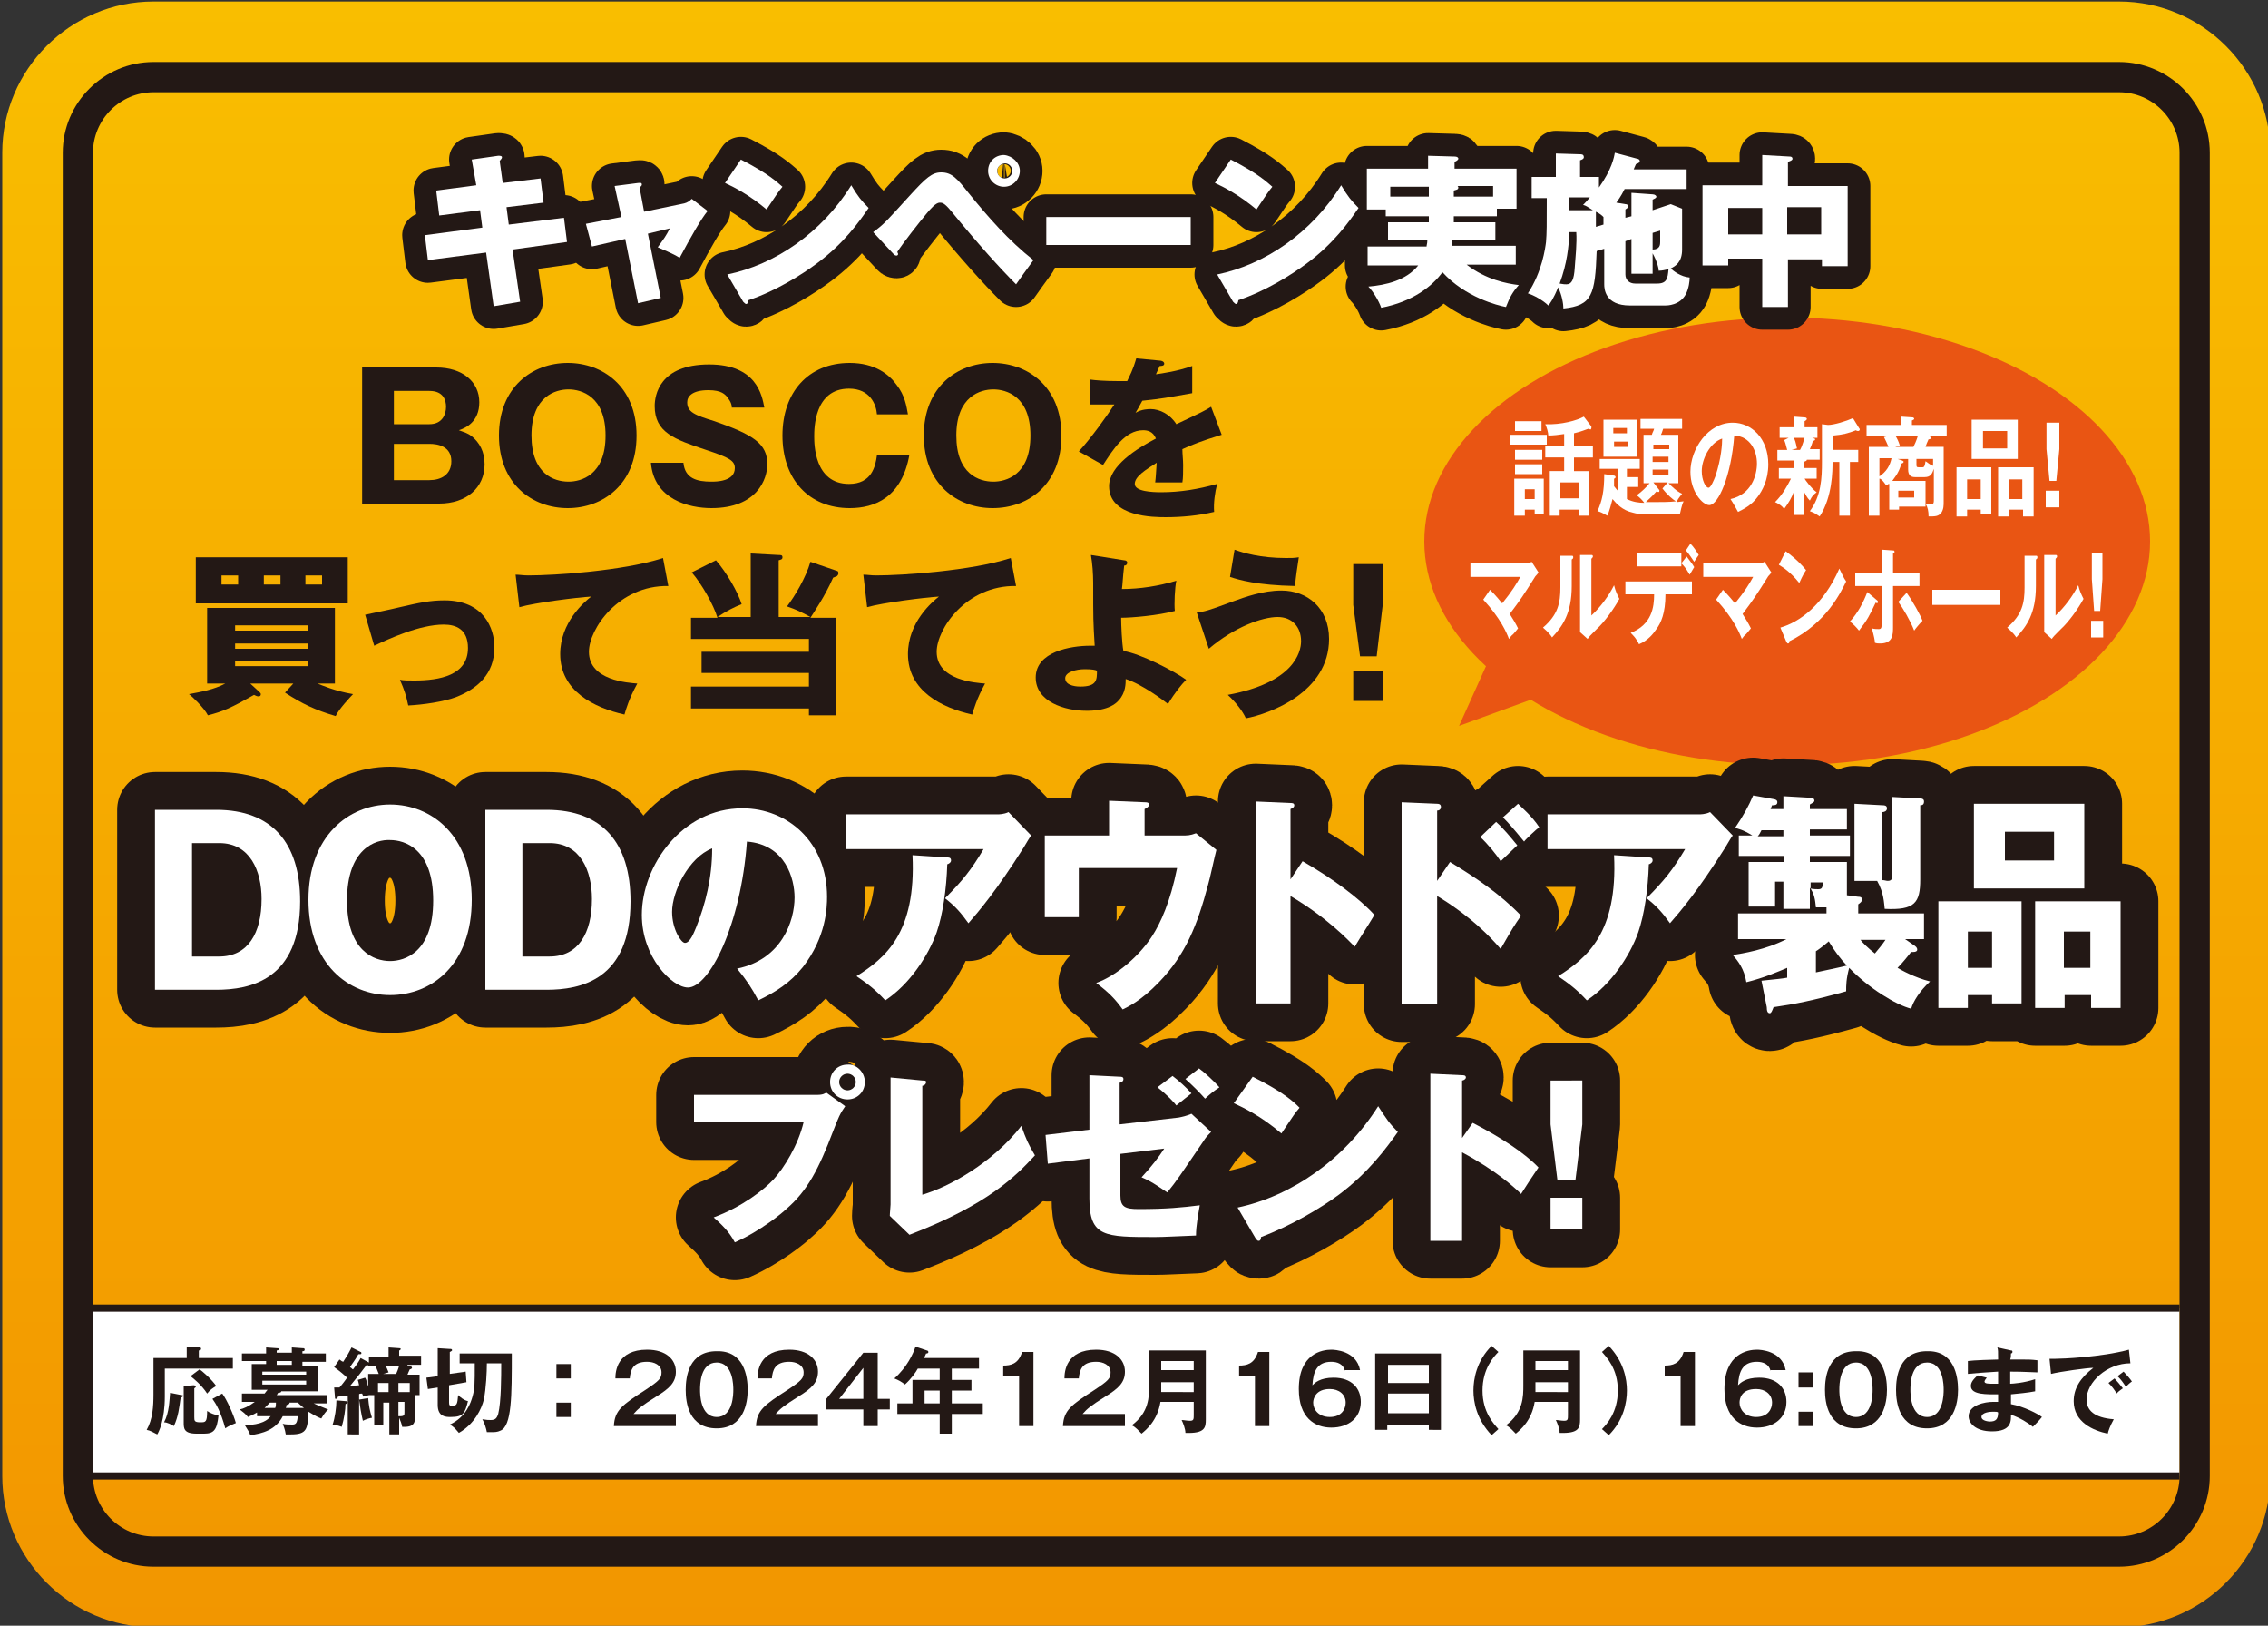 <?xml version="1.0" encoding="utf-8"?>
<!-- Generator: Adobe Illustrator 24.2.1, SVG Export Plug-In . SVG Version: 6.00 Build 0)  -->
<svg version="1.1" id="レイヤー_1" xmlns="http://www.w3.org/2000/svg" xmlns:xlink="http://www.w3.org/1999/xlink" x="0px"
	 y="0px" viewBox="0 0 300 215" style="enable-background:new 0 0 300 215;" xml:space="preserve">
<rect x="0" y="0" width="300" height="215" fill="#333333" stroke="none"/>
<style type="text/css">
	.st0{fill:url(#SVGID_1_);}
	.st1{fill:#FFFFFF;}
	.st2{fill:#231815;}
	.st3{fill:none;stroke:#231815;stroke-width:0.95;stroke-miterlimit:10;}
	.st4{fill:#231815;stroke:#231815;stroke-width:10;stroke-linecap:round;stroke-linejoin:round;stroke-miterlimit:10;}
	.st5{fill:#E95513;}
	.st6{fill:#231815;stroke:#231815;stroke-width:6;stroke-linecap:round;stroke-linejoin:round;stroke-miterlimit:10;}
</style>
<g>
	<linearGradient id="SVGID_1_" gradientUnits="userSpaceOnUse" x1="150.315" y1="215.176" x2="150.315" y2="0.176">
		<stop  offset="0" style="stop-color:#F29600"/>
		<stop  offset="1" style="stop-color:#F9BE00"/>
	</linearGradient>
	<path class="st0" d="M300.3,195.2c0,11-9,20-20,20h-260c-11,0-20-9-20-20v-175c0-11,9-20,20-20h260c11,0,20,9,20,20V195.2z"/>
	<rect x="12.3" y="173" class="st1" width="276" height="22.2"/>
	<g>
		<path class="st2" d="M280.3,207.2h-260c-6.6,0-12-5.4-12-12v-175c0-6.6,5.4-12,12-12h260c6.6,0,12,5.4,12,12v175
			C292.3,201.8,286.9,207.2,280.3,207.2z M20.3,12.2c-4.4,0-8,3.6-8,8v175c0,4.4,3.6,8,8,8h260c4.4,0,8-3.6,8-8v-175
			c0-4.4-3.6-8-8-8H20.3z"/>
	</g>
	<g>
		<g>
			<path class="st2" d="M47.9,66.7V48.6h9.8c3.5,0,5.7,1.9,5.7,4.6c0,2.6-1.8,3.4-2.7,3.7c0.8,0.3,1.2,0.4,1.7,0.8
				c1,0.8,1.7,2,1.7,3.7c0,3.1-2.4,5.2-6,5.2H47.9z M52.1,56.1h4.7c1.7,0,2.2-1.3,2.2-2.3c0-0.8-0.3-2.1-2.2-2.1h-4.7V56.1z
				 M52.1,63.5h4.7c1.5,0,2.9-0.7,2.9-2.5c0-2-1.8-2.3-2.9-2.3h-4.7V63.5z"/>
			<path class="st2" d="M75.1,67.2c-4.7,0-9.1-3.2-9.1-9.6c0-6.4,4.4-9.6,9.1-9.6c4.6,0,9.1,3.1,9.1,9.6
				C84.2,64.1,79.7,67.2,75.1,67.2z M70.3,57.6c0,5.1,3,6.1,4.9,6.1c1.6,0,4.9-0.8,4.9-6.1c0-5.2-3.2-6.1-4.9-6.1
				C73.5,51.5,70.3,52.4,70.3,57.6z"/>
			<path class="st2" d="M90.4,61.2c0.2,2.1,1.8,2.5,3.7,2.5c0.6,0,3.1,0,3.1-1.8c0-1-0.8-1.4-3.8-2.4c-4.2-1.4-6.8-2.3-6.8-5.8
				c0-1.4,0.6-5.5,7.2-5.5c6.3,0,7,4.1,7.3,5.7h-4.3c0-0.7-0.5-1.2-0.6-1.4c-0.3-0.3-0.7-0.9-2.5-0.9c-2.1,0-2.8,0.8-2.8,1.6
				c0,1.3,1,1.7,3.6,2.5c5.2,1.8,7,3,7,5.7c0,1.9-1.3,5.8-7.4,5.8c-2.9,0-7.6-1.1-8-6H90.4z"/>
			<path class="st2" d="M120.3,60.1c-1,5.7-4.6,7.1-7.9,7.1c-5.4,0-8.9-3.8-8.9-9.6c0-5.7,3.4-9.6,8.9-9.6c3.3,0,5.2,1.5,6.2,2.9
				c1.1,1.4,1.3,2.8,1.5,3.9h-4.1c-0.1-1.3-0.9-3.4-3.7-3.4c-4.6,0-4.6,5.3-4.6,6.3c0,1,0,6.3,4.6,6.3c3,0,3.5-2.3,3.7-3.8H120.3z"
				/>
			<path class="st2" d="M131.3,67.2c-4.7,0-9.1-3.2-9.1-9.6c0-6.4,4.4-9.6,9.1-9.6c4.6,0,9.1,3.1,9.1,9.6
				C140.4,64.1,136,67.2,131.3,67.2z M126.5,57.6c0,5.1,3,6.1,4.9,6.1c1.6,0,4.9-0.8,4.9-6.1c0-5.2-3.2-6.1-4.9-6.1
				C129.7,51.5,126.5,52.4,126.5,57.6z"/>
			<path class="st2" d="M153.5,47.7c0.1,0,0.5,0.1,0.5,0.4c0,0.3-0.4,0.3-0.6,0.3l-0.5,1.1c0.7-0.1,2.9-0.4,4.8-1.1V52
				c-3.4,0.6-3.8,0.7-6.6,1c-0.3,0.5-0.3,0.6-0.9,1.6c0.8-0.5,1.8-0.5,2-0.5c1.2,0,2.6,0.7,3.4,2c3.4-1.6,3.8-1.8,4.6-2.3l1.4,3.7
				c-2.6,0.8-3.9,1.3-5.2,1.9c0,0.7,0.1,1.4,0.1,2.1c0,1,0,1.7-0.1,2.3c-0.7,0-1.6,0-2.3,0c-0.8,0-0.9,0-1.3,0
				c0.1-0.7,0.1-1.2,0.2-2.6c-1.4,0.9-2.9,1.8-2.9,2.8c0,1,2.3,1.1,3.5,1.1c2.5,0,4.9-0.4,7.4-1.1c-0.3,1.1-0.5,2.6-0.4,3.7
				c-2.1,0.5-4.3,0.7-6.4,0.7c-1.5,0-7.5,0-7.5-4.1c0-2.7,3.7-5,6.2-6.3c-0.4-1-1.2-1.1-1.7-1.1c-2.4,0-4,2.6-5.3,4.6l-3.2-1.8
				c1.5-1.6,3.8-4.8,4.7-6.2c-1.2,0-2.3,0-3.2,0l0-3.3c0.7,0.1,2,0.2,3.6,0.2c0.7,0,0.9,0,1.3,0c0.9-1.8,1-2.4,1.2-3L153.5,47.7z"/>
			<path class="st2" d="M38.8,90.4h-5.7l1.2,1.1c0.1,0.1,0.2,0.2,0.2,0.3c0,0.2-0.1,0.3-0.3,0.3c-0.2,0-0.4-0.1-0.6-0.2
				c-3,1.7-4.1,2.2-6.1,2.7C27,93.6,25.3,92,25,91.8c1.6-0.3,3.3-0.6,4.8-1.4h-2.4v-10h16.9v10H42c0.5,0.2,2.3,1,4.7,1.4
				c-0.3,0.3-1.9,2-2.3,2.9c-2.7-0.8-4.4-1.6-6.7-3.1L38.8,90.4z M46,73.7v6.1H25.9v-6.1H46z M31.5,76.1h-2.2v1.2h2.2V76.1z
				 M40.8,83.4v-0.7h-9.7v0.7H40.8z M31.1,85.1v0.7h9.7v-0.7H31.1z M31.1,87.4v0.7h9.7v-0.7H31.1z M34.9,77.3h2.2v-1.2h-2.2V77.3z
				 M40.4,77.3h2.2v-1.2h-2.2V77.3z"/>
			<path class="st2" d="M48.3,81.3c0.9-0.2,3.4-0.7,4.6-1c2.6-0.6,4-0.9,5.9-0.9c5.2,0,6.6,3.7,6.6,6.2c0,3.6-2.3,5.5-5.1,6.6
				c-1.6,0.6-4.3,1-6.3,1.1c-0.3-1.4-0.5-2-1.1-3.4c0.5,0.1,1.1,0.1,1.9,0.1c3.4,0,7.1-0.7,7.1-4.3c0-2.5-1.6-3.1-3.2-3.1
				c-3.2,0-7.3,1.9-9.2,2.8L48.3,81.3z"/>
			<path class="st2" d="M88.4,77.5c-6.6-0.1-10.5,5.7-10.5,8.7c0,3.8,5.2,4.1,6.4,4.2c-1.1,2-1.5,3.4-1.7,4.1c-4-0.9-8.5-3.1-8.5-8
				c0-4.2,3.2-6.9,4.1-7.6c-1.8,0.1-7.4,0.8-9.5,1.4l-0.5-4.3c0.5,0,1,0.1,1.7,0.1c3.4,0,12.6-0.6,17.8-2.3L88.4,77.5z"/>
			<path class="st2" d="M110.7,76.2c-0.2,0.1-0.3,0.1-0.5,0.2c-1.1,2.5-2.5,4.5-3,5.3h3.4v12.9H107v-0.9H91.4v-2.9H107v-1.8H92.8
				v-2.8H107v-1.7H91.4v-2.8h3.5c-0.5-1.7-2.1-4.5-3.4-6l3.2-1.6c1.4,1.6,2.9,4.2,3.4,5.8c-1,0.4-2,0.9-3.2,1.7h4.4v-8.4l3.7,0.2
				c0.3,0,0.5,0,0.5,0.3s-0.2,0.3-0.5,0.4v7.5h4.2c-1.1-0.6-1.9-1-3.1-1.4c1-1.3,2.5-3.8,3.1-5.9l3.5,1.2c0.1,0,0.2,0.1,0.2,0.3
				C110.9,76,110.8,76.1,110.7,76.2z"/>
			<path class="st2" d="M134.4,77.5c-6.6-0.1-10.5,5.7-10.5,8.7c0,3.8,5.2,4.1,6.4,4.2c-1.1,2-1.5,3.4-1.7,4.1c-4-0.9-8.5-3.1-8.5-8
				c0-4.2,3.2-6.9,4.1-7.6c-1.8,0.1-7.4,0.8-9.5,1.4l-0.5-4.3c0.5,0,1,0.1,1.7,0.1c3.4,0,12.6-0.6,17.8-2.3L134.4,77.5z"/>
			<path class="st2" d="M148.7,74.1c0.2,0,0.4,0.1,0.4,0.3c0,0.3-0.2,0.4-0.4,0.4c-0.2,1.7-0.2,2.5-0.3,3.1c2.4,0,4.9-0.4,7.2-1.1
				c-0.2,0.9-0.3,3.1-0.2,4c-2.2,0.6-5.7,0.9-7.1,0.9c0,0.9,0.1,3.4,0.3,4.4c2.2,0.3,6.8,2.7,8.3,3.8c-0.6,0.6-1.5,1.7-2.4,3.2
				c-0.5-0.4-3.4-2.6-5.6-3.3c0,0.6,0,1.8-0.9,2.8c-1.2,1.4-3.6,1.4-4.3,1.4c-2.9,0-6.7-1.2-6.7-4.4c0-3.4,4.6-4.2,7.2-4.2
				c0.3,0,0.4,0,0.6,0c-0.2-3.3-0.2-3.5-0.2-8.3c0-1.2-0.1-2.6-0.3-3.7L148.7,74.1z M143.5,88.5c-1.2,0-2.6,0.4-2.6,1.2
				c0,1.1,1.8,1.1,2,1.1c2.2,0,2.2-0.9,2.2-2.1C144.9,88.6,144.5,88.5,143.5,88.5z"/>
			<path class="st2" d="M158.3,81c1-0.1,1.4-0.2,4.9-1.5c1.4-0.5,3.8-1.4,6.3-1.4c3.4,0,6.3,2.3,6.3,6.4c0,7.1-7.9,9.9-11,10.5
				c-0.4-0.9-1.3-2.1-2.4-3.1c8.7-1.6,9.7-5.6,9.7-7.1c0-1.9-1.2-3.2-3.1-3.2c-2,0-5.7,1.3-9.1,4.2L158.3,81z M163.3,72.7
				c1.1,0.4,3.4,1.1,6.8,1.1c0.8,0,1.1,0,1.7-0.1c-0.2,1.3-0.4,2.6-0.5,3.8c-5-0.1-7.4-0.8-8.6-1.2L163.3,72.7z"/>
			<path class="st2" d="M182.9,74.6v5.4l-0.8,6.8h-2.2l-0.9-6.8v-5.4H182.9z M179,88.8h3.9v3.9H179V88.8z"/>
		</g>
	</g>
	<g>
		<g>
			<path class="st2" d="M30.8,179.6v1.4h-9v3.7c0,3.1-0.8,4.7-1,5c-0.6-0.3-0.9-0.5-1.4-0.6c0.8-1.4,0.9-3.1,0.9-4.7v-4.8h4.4v-1.5
				l1.6,0.1c0.2,0,0.3,0,0.3,0.2c0,0.1-0.1,0.2-0.3,0.2v1H30.8z M24,184.5c0.1,0,0.2,0,0.2,0.1c0,0.1-0.1,0.2-0.3,0.2
				c-0.2,1.4-0.3,2.5-0.9,3.8c-0.3-0.2-0.9-0.5-1.3-0.5c0.7-1.3,0.7-2.9,0.8-3.9L24,184.5z M25.6,183.2c0.2,0,0.3,0.1,0.3,0.2
				c0,0.1-0.1,0.1-0.2,0.2v3.8c0,0.5,0,0.7,0.8,0.7c0.7,0,0.9,0,0.9-1.5c0.4,0.3,1,0.5,1.5,0.6c-0.2,1.9-0.6,2.4-1.9,2.4H26
				c-1.7,0-1.7-0.7-1.7-1.5v-4.8L25.6,183.2z M26.4,181.1c0.2,0.1,1.6,1.3,2.2,2.2c-0.5,0.3-0.8,0.5-1.2,1c-0.7-1.1-1.8-2-2.2-2.3
				L26.4,181.1z M29.4,184.3c0.6,0.8,1.5,2.8,1.8,3.9c-0.5,0.2-1,0.4-1.4,0.7c-0.6-2.2-1.2-3.2-1.7-3.9L29.4,184.3z"/>
			<path class="st2" d="M34,187.2v-0.4c-0.5,0.3-1,0.5-1.2,0.6c-0.3-0.4-0.7-0.7-1.1-1c0.5-0.1,1.2-0.4,2-1H32v-1.1h3
				c0.1-0.1,0.2-0.3,0.4-0.5h-2.1v-3.4h1.9V180H32V179h3.2v-0.8l1.4,0.1c0.1,0,0.3,0,0.3,0.1c0,0.1-0.1,0.2-0.3,0.2v0.3h2v-0.7
				l1.4,0.1c0.2,0,0.3,0,0.3,0.2s-0.2,0.2-0.3,0.2v0.3h3.1v1.1h-3.1v0.5H42v3.4h-4.8c0,0.2-0.3,0.2-0.4,0.2
				c-0.1,0.1-0.1,0.2-0.2,0.3h6.6v1.1h-1.7c0.6,0.3,1.2,0.5,1.9,0.8c-0.4,0.4-0.6,0.7-0.9,1.2c-0.8-0.3-1.5-0.8-1.7-0.9
				c-0.1,2.3-0.2,3-2.3,3c-0.3,0-0.5,0-0.7,0c-0.1-0.7-0.3-1.1-0.4-1.4c0.4,0.1,0.8,0.1,1.3,0.1c0.5,0,0.6-0.3,0.7-1.1h-2
				c-0.9,1.8-2.7,2.3-4.3,2.5c-0.1-0.4-0.3-0.6-0.7-1.3c2.3-0.1,3-0.7,3.4-1.2H34z M40.5,181.8v-0.4h-5.8v0.4H40.5z M34.7,182.6v0.5
				h5.8v-0.5H34.7z M35.7,185.5c-0.3,0.3-0.5,0.5-0.7,0.7h1.4c0.1-0.2,0.1-0.4,0.1-0.7H35.7z M38.6,180h-2v0.5h2V180z M38.3,185.5
				C38.3,185.5,38.4,185.5,38.3,185.5c0,0.2-0.2,0.3-0.4,0.3c0,0.1,0,0.2-0.1,0.4h2.4c-0.4-0.3-0.6-0.5-0.8-0.7H38.3z"/>
			<path class="st2" d="M53.9,180.6l0.4,0.1c0.1,0,0.2,0.1,0.2,0.2c0,0.1-0.2,0.2-0.3,0.2c-0.2,0.4-0.2,0.5-0.3,0.7h1.6v2.7h-0.6
				v2.8c0,0.7,0,1.5-1.7,1.4c-0.1-0.5-0.2-0.7-0.4-1.2v2.2h-1.3v-4.2h-0.8v3h-1.2v-4h-0.6c-0.2,0-0.4,0.1-0.9,0.2
				c0-0.2,0-0.2-0.1-0.4c-0.1,0-0.4,0-0.4,0.1v5.3H46v-4.2c-0.1,0.1-0.1,0.1-0.3,0.2c0,0.7-0.2,2-0.5,3c-0.5-0.2-1.1-0.3-1.2-0.3
				c0.3-0.9,0.5-2.2,0.5-3.2l1.2,0.1c0.1,0,0.2,0,0.3,0.2v-0.9c-0.2,0-1.1,0.1-1.3,0.1c0,0.1-0.1,0.3-0.3,0.3
				c-0.1,0-0.1-0.1-0.1-0.3l-0.1-1.2c0.3,0,0.5,0,0.7,0c0.2-0.2,0.9-1.1,1-1.3c-0.4-0.4-1-0.9-1.7-1.4l0.7-1
				c0.2,0.1,0.2,0.2,0.5,0.3c0.4-0.6,0.7-1.1,1.1-1.9l1.2,0.6c0.1,0,0.1,0.1,0.1,0.2c0,0.1-0.1,0.1-0.4,0.1
				c-0.5,0.9-0.8,1.2-1.1,1.7c0.3,0.2,0.3,0.3,0.4,0.3c0.7-0.9,0.9-1.3,1-1.5l1.1,0.6v-0.8h2.6v-1.2l1.4,0.1c0.1,0,0.2,0,0.2,0.1
				c0,0.1-0.1,0.2-0.2,0.2v0.7h2.9v1.2H53.9z M48.7,180.6L48.7,180.6c-0.1-0.1-0.1-0.1-0.2-0.1c-0.9,1.2-0.9,1.2-2.2,2.8
				c0.3,0,1-0.1,1.2-0.1c-0.1-0.4-0.1-0.6-0.2-0.7l1-0.3c0.2,0.3,0.2,0.6,0.4,1.2v-1.7h1.4c-0.2-0.5-0.2-0.5-0.4-1l0.6-0.1H48.7z
				 M48,187.9c-0.2-0.8-0.4-2-0.5-2.8l1.2-0.2c0.1,1.1,0.2,1.6,0.5,2.6C48.7,187.6,48.4,187.7,48,187.9z M51.4,182.9H50v1.2h1.4
				V182.9z M51,180.6c0.1,0.2,0.3,0.6,0.4,0.9l-0.7,0.2h1.7c0.1-0.2,0.3-0.7,0.4-1.1H51z M54.2,182.9h-1.5v1.2h1.5V182.9z
				 M53.6,185.4h-0.9v1.9c0.1,0,0.1,0,0.2,0c0.6,0,0.6-0.2,0.6-0.5V185.4z"/>
			<path class="st2" d="M61.6,181.4l0.1,1.4l-2.3,0.4v2.3c0,0.4,0.1,0.4,0.4,0.4c0.6,0,0.7-0.1,0.8-1.4c0.3,0.3,0.8,0.7,1.3,0.8
				c-0.4,1.6-0.6,2.1-2.3,2.1c-0.6,0-1.7,0-1.7-1.6v-2.3l-1.3,0.2l-0.2-1.5l1.5-0.2v-3.7l1.6,0.1c0.2,0,0.3,0,0.3,0.2
				c0,0-0.1,0.1-0.1,0.1c-0.1,0-0.1,0.1-0.2,0.1v2.9L61.6,181.4z M60.8,180.5V179h6.9c0,5.6,0,9.6-1.5,10.2
				c-0.4,0.2-0.8,0.2-1.1,0.2c-0.5,0-0.6,0-0.7,0c-0.1-0.5-0.3-1.2-0.6-1.7c0.6,0.1,0.8,0.1,1.1,0.1c0.6,0,0.8-0.2,1-0.8
				c0.4-1.6,0.4-5,0.4-6.7h-1.9c0,1.1-0.1,3.3-0.4,4.8c-0.3,1.2-1.2,3.2-3.3,4.4c-0.6-0.7-0.7-0.8-1.2-1.1c2.2-1,2.8-3,3-3.7
				c0.3-1.1,0.3-1.6,0.3-4.4H60.8z"/>
			<path class="st2" d="M75.5,180.4v1.9h-1.9v-1.9H75.5z M75.5,185.5v1.9h-1.9v-1.9H75.5z"/>
			<path class="st2" d="M89.4,187.2v1.4h-8.2c0.1-2.1,1.1-2.8,4.2-4.8c1.8-1.2,2.1-1.5,2.1-2.3c0-1-1-1.4-1.9-1.4
				c-1.9,0-2.2,1.1-2.3,2.2h-1.9c0-0.9,0.2-3.8,4.2-3.8c2.5,0,3.8,1.3,3.8,2.9c0,1.4-0.8,2.2-2.6,3.3c-1.9,1.2-2.4,1.6-3,2.3H89.4z"
				/>
			<path class="st2" d="M98.9,183.8c0,1.7-0.5,5.1-4.1,5.1c-3.7,0-4.1-3.4-4.1-5.1c0-1.7,0.4-5.1,4.1-5.1
				C98.4,178.6,98.9,182,98.9,183.8z M92.6,183.8c0,0.5,0,3.6,2.2,3.6c2.2,0,2.2-3.1,2.2-3.6s0-3.6-2.2-3.6S92.6,183.2,92.6,183.8z"
				/>
			<path class="st2" d="M108.2,187.2v1.4H100c0.1-2.1,1.1-2.8,4.2-4.8c1.8-1.2,2.1-1.5,2.1-2.3c0-1-1-1.4-1.9-1.4
				c-1.9,0-2.2,1.1-2.3,2.2h-1.9c0-0.9,0.2-3.8,4.2-3.8c2.5,0,3.8,1.3,3.8,2.9c0,1.4-0.8,2.2-2.6,3.3c-1.9,1.2-2.4,1.6-3,2.3H108.2z
				"/>
			<path class="st2" d="M116.1,185h1.6v1.4h-1.6v2.2h-1.9v-2.2h-4.9V185l4.9-6.1h1.9V185z M114.2,185v-4.1L111,185H114.2z"/>
			<path class="st2" d="M125.9,182.5h2.6v1.4h-2.6v1.7h4.1v1.4h-4.1v2.6h-1.6V187h-5.6v-1.4h2v-3.1h3.6V181h-2.9
				c-0.2,0.4-0.9,1.4-1.7,2.1c-0.5-0.4-0.9-0.6-1.4-0.8c1.7-1.5,2.5-3.3,2.8-4.2l1.5,0.5c0.1,0,0.2,0.1,0.2,0.2
				c0,0.2-0.2,0.2-0.3,0.2c-0.1,0.2-0.1,0.3-0.3,0.6h7.3v1.4h-3.6V182.5z M124.3,183.9h-2v1.7h2V183.9z"/>
			<path class="st2" d="M136.7,188.6h-1.9V182h-2.1v-1.4c1,0,2-0.2,2.5-1.8h1.5V188.6z"/>
			<path class="st2" d="M148.8,187.2v1.4h-8.2c0.1-2.1,1.1-2.8,4.2-4.8c1.8-1.2,2.1-1.5,2.1-2.3c0-1-1-1.4-1.9-1.4
				c-1.9,0-2.2,1.1-2.3,2.2h-1.9c0-0.9,0.2-3.8,4.2-3.8c2.5,0,3.8,1.3,3.8,2.9c0,1.4-0.8,2.2-2.6,3.3c-1.9,1.2-2.4,1.6-3,2.3H148.8z
				"/>
			<path class="st2" d="M153.5,185.4c-0.4,2.5-1.9,3.7-2.5,4.2c-0.3-0.3-0.8-0.9-1.3-1.1c2.3-1.7,2.3-3.8,2.3-5.3v-4.6h7.5v9.1
				c0,1.1-0.1,1.9-2.7,1.8c0-0.5-0.3-1.3-0.5-1.7c0.3,0,0.7,0.1,1.1,0.1c0.5,0,0.5-0.2,0.5-0.8v-1.7H153.5z M157.9,184v-1.2h-4.3
				v0.6c0,0.1,0,0.2,0,0.7H157.9z M157.9,181.3V180h-4.3v1.2H157.9z"/>
			<path class="st2" d="M167.8,188.6H166V182h-2.1v-1.4c1,0,2-0.2,2.5-1.8h1.5V188.6z"/>
			<path class="st2" d="M177.9,181.3c-0.2-0.9-1-1.2-1.8-1.2c-1.9,0-2.4,1.3-2.5,3.1c0.3-0.3,1-1,2.8-1c2.4,0,3.6,1.4,3.6,3.2
				c0,2.1-1.6,3.4-3.9,3.4c-2.2,0-4.3-1.3-4.3-5.1c0-4.7,3.1-5.2,4.3-5.2c0.4,0,3.3,0.1,3.8,2.7H177.9z M173.7,185.5
				c0,0.9,0.7,1.9,2.2,1.9c1.6,0,2.1-1.1,2.1-1.9c0-1.1-0.9-1.8-2.1-1.8C174,183.7,173.7,185,173.7,185.5z"/>
			<path class="st2" d="M183.5,188.4v0.7h-1.6V179h8.7v10.1H189v-0.7H183.5z M189,182.9v-2.4h-5.4v2.4H189z M189,186.9v-2.6h-5.4
				v2.6H189z"/>
			<path class="st2" d="M198.2,178.8c-0.6,0.6-2.1,2.2-2.1,5.1s1.5,4.4,2.1,5.1l-0.9,0.8c-2-2.1-2.4-4.4-2.4-5.9s0.4-3.9,2.4-5.9
				L198.2,178.8z"/>
			<path class="st2" d="M203,185.4c-0.4,2.5-1.9,3.7-2.5,4.2c-0.3-0.3-0.8-0.9-1.3-1.1c2.3-1.7,2.3-3.8,2.3-5.3v-4.6h7.5v9.1
				c0,1.1-0.1,1.9-2.7,1.8c0-0.5-0.3-1.3-0.5-1.7c0.3,0,0.7,0.1,1.1,0.1c0.5,0,0.5-0.2,0.5-0.8v-1.7H203z M207.4,184v-1.2h-4.3v0.6
				c0,0.1,0,0.2,0,0.7H207.4z M207.4,181.3V180h-4.3v1.2H207.4z"/>
			<path class="st2" d="M211.9,189c0.6-0.6,2.1-2.2,2.1-5.1s-1.5-4.4-2.1-5.1l0.9-0.8c2,2.1,2.4,4.4,2.4,5.9s-0.4,3.9-2.4,5.9
				L211.9,189z"/>
			<path class="st2" d="M224.2,188.6h-1.9V182h-2.1v-1.4c1,0,2-0.2,2.5-1.8h1.5V188.6z"/>
			<path class="st2" d="M234.2,181.3c-0.2-0.9-1-1.2-1.8-1.2c-1.9,0-2.4,1.3-2.5,3.1c0.3-0.3,1-1,2.8-1c2.4,0,3.6,1.4,3.6,3.2
				c0,2.1-1.6,3.4-3.9,3.4c-2.2,0-4.3-1.3-4.3-5.1c0-4.7,3.1-5.2,4.3-5.2c0.4,0,3.3,0.1,3.8,2.7H234.2z M230.1,185.5
				c0,0.9,0.7,1.9,2.2,1.9c1.6,0,2.1-1.1,2.1-1.9c0-1.1-0.9-1.8-2.1-1.8C230.3,183.7,230.1,185,230.1,185.5z"/>
			<path class="st2" d="M239.8,181.5v2h-1.9v-2H239.8z M239.8,186.7v1.9h-1.9v-1.9H239.8z"/>
			<path class="st2" d="M249.6,183.8c0,1.7-0.5,5.1-4.1,5.1c-3.7,0-4.1-3.4-4.1-5.1c0-1.7,0.4-5.1,4.1-5.1
				C249.1,178.6,249.6,182,249.6,183.8z M243.3,183.8c0,0.5,0,3.6,2.2,3.6c2.2,0,2.2-3.1,2.2-3.6s0-3.6-2.2-3.6
				S243.3,183.2,243.3,183.8z"/>
			<path class="st2" d="M259,183.8c0,1.7-0.5,5.1-4.1,5.1c-3.7,0-4.1-3.4-4.1-5.1c0-1.7,0.4-5.1,4.1-5.1
				C258.5,178.6,259,182,259,183.8z M252.7,183.8c0,0.5,0,3.6,2.2,3.6c2.2,0,2.2-3.1,2.2-3.6s0-3.6-2.2-3.6S252.7,183.2,252.7,183.8
				z"/>
			<path class="st2" d="M266,178.6c0.1,0,0.2,0,0.2,0.2c0,0.1-0.1,0.2-0.2,0.2c0,0.3,0,0.5-0.1,0.8c0.3,0,0.9,0,1.7,0
				c0.7,0,1.1,0,1.9,0.1v1.6c-0.6,0-1.6-0.1-3.6-0.1v1.6c0.3,0,1.8-0.1,3.3-0.6v1.6c-1,0.2-2.2,0.3-3.2,0.4c0,0.2,0,1.1,0,1.3
				c1.7,0.3,3.6,1.3,4.1,1.7c-0.4,0.5-0.7,0.8-1.2,1.3c-0.6-0.5-1.7-1.2-2.9-1.6c0,0.8,0.1,2.2-2.5,2.2c-2.2,0-3.1-1.1-3.1-2
				c0-1.5,2.2-1.9,3.2-1.9c0.1,0,0.5,0,0.7,0c0-0.1,0-0.9,0-1c-1.4,0-3.6,0.1-3.6-1.1c0-0.4,0.2-0.8,0.9-1.4l1.2,0.3
				c-0.1,0.1-0.3,0.4-0.3,0.5c0,0.3,0.5,0.3,1.1,0.3c0.3,0,0.5,0,0.7,0c0-0.3,0-1.4,0-1.6c-1.7,0.1-3,0.2-4,0.3v-1.7
				c0.6-0.1,3.4-0.2,4-0.2c0-1.1,0-1.3-0.1-1.6L266,178.6z M263.6,186.7c-0.4,0-1.5,0.1-1.5,0.7c0,0.5,0.9,0.6,1.1,0.6
				c0.8,0,1.1-0.3,1.1-1.2C264.2,186.7,264,186.7,263.6,186.7z"/>
			<path class="st2" d="M281.8,180.3c-3.1,0-5.8,2.5-5.8,4.8c0,1.4,1,2.4,3.6,2.6c-0.5,0.9-0.7,1.5-0.8,1.9
				c-1.9-0.4-4.5-1.5-4.5-4.3c0-1.7,0.9-3.1,2.6-4.4c-0.8,0-4.4,0.5-5.6,0.8l-0.2-2c0.2,0,0.5,0,0.8,0c0.8,0,6-0.2,9.7-1.2
				L281.8,180.3z M279.7,182.3c0.2,0.2,0.8,0.9,1.1,1.3c-0.3,0.2-0.8,0.6-0.8,0.7c-0.4-0.6-0.6-0.9-1.1-1.4L279.7,182.3z
				 M280.9,181.4c0.3,0.3,0.9,1,1.1,1.3c-0.3,0.2-0.6,0.5-0.8,0.7c-0.4-0.6-0.6-0.9-1.1-1.4L280.9,181.4z"/>
		</g>
	</g>
	<line class="st3" x1="288.3" y1="173" x2="12.3" y2="173"/>
	<line class="st3" x1="12.3" y1="195.2" x2="288.3" y2="195.2"/>
	<g>
		<path class="st4" d="M108.1,144.8c0.8,0,1-0.2,1.2-0.3l2.5,1.8c-0.7,1-0.9,1.5-1.6,3.3c-1.9,5-3.4,7.9-6.2,10.3
			c-0.5,0.5-3.4,2.9-6.8,4.4c-0.8-1.5-1.8-2.4-2.8-3.3c3.8-1.4,6.7-3.7,7.9-5c1.4-1.5,3.3-4.6,4-7.6H91.8v-3.6H108.1z M114.4,143.1
			c0,1.3-1,2.3-2.3,2.3s-2.3-1-2.3-2.3c0-1.3,1-2.3,2.3-2.3C113.3,140.7,114.4,141.8,114.4,143.1z M111,143.1c0,0.6,0.5,1.1,1.1,1.1
			c0.6,0,1.1-0.5,1.1-1.1c0-0.6-0.5-1.1-1.1-1.1C111.5,142,111,142.5,111,143.1z"/>
		<path class="st4" d="M122,142.9c0.3,0,0.5,0,0.5,0.2c0,0.3-0.3,0.5-0.5,0.5v14.4c3.5-1,9.3-4.2,13.1-9.1c0.6,1.7,0.9,2.4,1.8,3.9
			c-2.6,2.8-6.2,6.5-16.6,10.5l-2.6-2.5c0-0.4,0.1-1.2,0.1-1.5v-16.8L122,142.9z"/>
		<path class="st4" d="M144.1,142.2l4,0.2c0.2,0,0.5,0,0.5,0.3c0,0.3-0.2,0.4-0.5,0.5v5.5l7.8-0.9c0.5-0.1,1-0.2,1.7-0.5l2.6,2.4
			c-0.7,0.7-0.8,0.9-1,1.2c-3.2,4.7-3.5,5.2-4.8,6.8c-0.5-0.3-1.9-1.4-3.4-2c1.3-1.4,2.3-2.7,3-3.8l-5.8,0.7v5.5
			c0,1.5,0.6,1.8,2.4,1.8c3.7,0,5.7-0.2,8.1-0.5c-0.2,1.2-0.5,2.7-0.5,4c-2.8,0.1-4.2,0.2-5.4,0.2c-6.7,0-8.7,0-8.7-5.1v-5.3
			l-5.5,0.7l-0.3-3.8l5.8-0.7V142.2z M155.1,142.3c0.8,0.6,1.9,1.6,2.5,2.3c-0.4,0.3-1.5,1.2-2,1.6c-0.2-0.3-1.2-1.4-2.5-2.4
			L155.1,142.3z M158.6,141.3c0.7,0.5,2,1.7,2.7,2.5c-0.9,0.6-1,0.7-1.9,1.5c-0.8-0.9-1.5-1.6-2.6-2.6L158.6,141.3z"/>
		<path class="st4" d="M165.7,142.4c4.2,2.1,5.5,3.4,6.2,4.1c-0.6,0.7-0.8,1-2.4,3.4c-2.7-2.3-5-3.4-6.3-4L165.7,142.4z
			 M163.7,159.7c7.1-1.5,14.1-6.3,18.6-13.4c1.1,1.7,1.5,2.3,2.6,3.4c-1.5,2.1-3.8,5.3-7.8,8.3c-2.3,1.7-6.3,4.1-10.3,5.6
			c0,0.3-0.1,0.5-0.3,0.5c-0.2,0-0.2-0.1-0.4-0.3L163.7,159.7z"/>
		<path class="st4" d="M194.8,148.5c3.7,1.9,6.9,4,8.7,5.9c-1.1,1.6-1.2,1.8-2.3,3.5c-0.8-0.8-3.3-3.1-7.8-5.5v11.7h-4.2V142
			l4.2,0.2c0.2,0,0.5,0,0.5,0.3c0,0.2-0.3,0.4-0.5,0.4v7.6L194.8,148.5z"/>
		<path class="st4" d="M209.3,142.9v5.8l-0.9,7.3H206l-0.9-7.3v-5.8H209.3z M205.1,158.4h4.2v4.2h-4.2V158.4z"/>
	</g>
	<g>
		<g>
			<path class="st1" d="M108.1,144.8c0.8,0,1-0.2,1.2-0.3l2.5,1.8c-0.7,1-0.9,1.5-1.6,3.3c-1.9,5-3.4,7.9-6.2,10.3
				c-0.5,0.5-3.4,2.9-6.8,4.4c-0.8-1.5-1.8-2.4-2.8-3.3c3.8-1.4,6.7-3.7,7.9-5c1.4-1.5,3.3-4.6,4-7.6H91.8v-3.6H108.1z M114.4,143.1
				c0,1.3-1,2.3-2.3,2.3s-2.3-1-2.3-2.3c0-1.3,1-2.3,2.3-2.3C113.3,140.7,114.4,141.8,114.4,143.1z M111,143.1
				c0,0.6,0.5,1.1,1.1,1.1c0.6,0,1.1-0.5,1.1-1.1c0-0.6-0.5-1.1-1.1-1.1C111.5,142,111,142.5,111,143.1z"/>
			<path class="st1" d="M122,142.9c0.3,0,0.5,0,0.5,0.2c0,0.3-0.3,0.5-0.5,0.5v14.4c3.5-1,9.3-4.2,13.1-9.1c0.6,1.7,0.9,2.4,1.8,3.9
				c-2.6,2.8-6.2,6.5-16.6,10.5l-2.6-2.5c0-0.4,0.1-1.2,0.1-1.5v-16.8L122,142.9z"/>
			<path class="st1" d="M144.1,142.2l4,0.2c0.2,0,0.5,0,0.5,0.3c0,0.3-0.2,0.4-0.5,0.5v5.5l7.8-0.9c0.5-0.1,1-0.2,1.7-0.5l2.6,2.4
				c-0.7,0.7-0.8,0.9-1,1.2c-3.2,4.7-3.5,5.2-4.8,6.8c-0.5-0.3-1.9-1.4-3.4-2c1.3-1.4,2.3-2.7,3-3.8l-5.8,0.7v5.5
				c0,1.5,0.6,1.8,2.4,1.8c3.7,0,5.7-0.2,8.1-0.5c-0.2,1.2-0.5,2.7-0.5,4c-2.8,0.1-4.2,0.2-5.4,0.2c-6.7,0-8.7,0-8.7-5.1v-5.3
				l-5.5,0.7l-0.3-3.8l5.8-0.7V142.2z M155.1,142.3c0.8,0.6,1.9,1.6,2.5,2.3c-0.4,0.3-1.5,1.2-2,1.6c-0.2-0.3-1.2-1.4-2.5-2.4
				L155.1,142.3z M158.6,141.3c0.7,0.5,2,1.7,2.7,2.5c-0.9,0.6-1,0.7-1.9,1.5c-0.8-0.9-1.5-1.6-2.6-2.6L158.6,141.3z"/>
			<path class="st1" d="M165.7,142.4c4.2,2.1,5.5,3.4,6.2,4.1c-0.6,0.7-0.8,1-2.4,3.4c-2.7-2.3-5-3.4-6.3-4L165.7,142.4z
				 M163.7,159.7c7.1-1.5,14.1-6.3,18.6-13.4c1.1,1.7,1.5,2.3,2.6,3.4c-1.5,2.1-3.8,5.3-7.8,8.3c-2.3,1.7-6.3,4.1-10.3,5.6
				c0,0.3-0.1,0.5-0.3,0.5c-0.2,0-0.2-0.1-0.4-0.3L163.7,159.7z"/>
			<path class="st1" d="M194.8,148.5c3.7,1.9,6.9,4,8.7,5.9c-1.1,1.6-1.2,1.8-2.3,3.5c-0.8-0.8-3.3-3.1-7.8-5.5v11.7h-4.2V142
				l4.2,0.2c0.2,0,0.5,0,0.5,0.3c0,0.2-0.3,0.4-0.5,0.4v7.6L194.8,148.5z"/>
			<path class="st1" d="M209.3,142.9v5.8l-0.9,7.3H206l-0.9-7.3v-5.8H209.3z M205.1,158.4h4.2v4.2h-4.2V158.4z"/>
		</g>
	</g>
	<ellipse class="st5" cx="236.4" cy="71.6" rx="48" ry="29.6"/>
	<polyline class="st5" points="198,84.9 193,96 205.6,91.4 	"/>
	<g>
		<path class="st1" d="M197.1,78c0.2,0.2,0.8,0.8,1.6,1.8c1.3-1.6,1.9-2.6,2.4-3.5h-6.6v-1.8h7.4c0.1,0,0.4,0,0.7-0.2l0.9,1.4
			c-0.1,0.2-0.3,0.4-0.4,0.5c-1.7,2.7-1.9,3-3.4,5c0.5,0.8,0.7,1.1,1.1,1.9c-0.1,0.1-0.6,0.8-0.8,0.9c-0.2,0.2-0.3,0.4-0.4,0.5
			c-0.3-0.8-1.1-2.7-3.4-5.2L197.1,78z"/>
		<path class="st1" d="M207.9,73.5c0.1,0,0.2,0,0.2,0.2c0,0.2-0.1,0.2-0.2,0.3v3.5c0,3.6-1.2,5.3-2.6,6.8c-0.2-0.3-0.4-0.6-1.2-1.3
			c2-1.7,2.3-3.3,2.3-5.3v-4.2L207.9,73.5z M210.5,73.4c0.1,0,0.2,0,0.2,0.2c0,0.1-0.1,0.2-0.2,0.3v7.5c1.2-1.1,2.3-2.6,3-4
			c0.2,0.8,0.4,1.2,0.7,1.8c-0.7,1.3-2,3.1-3,4c-0.9,0.9-1,1-1.2,1.3l-1-0.9c0-0.4,0-0.7,0-1.1v-9.1L210.5,73.4z"/>
		<path class="st1" d="M215,78.6v-1.7h8.8v1.7h-3.5c0,2.5-0.6,3.8-1.2,4.6c-0.4,0.6-1.1,1.5-2.3,2c-0.3-0.7-0.8-1.2-1.1-1.5
			c2.8-1.1,3.1-3.4,3.1-5.1H215z M222.4,73.1v1.8h-5.9v-1.8H222.4z M223.1,73.6c0.2,0.3,0.8,1,1,1.4c-0.1,0.2-0.2,0.3-0.6,1
			c-0.5-0.9-0.9-1.3-1.1-1.5L223.1,73.6z M223.6,71.9c0.4,0.4,0.8,1,1.1,1.5c-0.2,0.3-0.3,0.4-0.6,0.9c-0.3-0.4-0.7-1.1-1.1-1.5
			L223.6,71.9z"/>
		<path class="st1" d="M227.9,78c0.2,0.2,0.8,0.8,1.6,1.8c1.3-1.6,1.9-2.6,2.4-3.5h-6.6v-1.8h7.4c0.1,0,0.4,0,0.7-0.2l0.9,1.4
			c-0.1,0.2-0.3,0.4-0.4,0.5c-1.7,2.7-1.9,3-3.4,5c0.5,0.8,0.7,1.1,1.1,1.9c-0.1,0.1-0.6,0.8-0.8,0.9c-0.2,0.2-0.3,0.4-0.4,0.5
			c-0.3-0.8-1.1-2.7-3.4-5.2L227.9,78z"/>
		<path class="st1" d="M236.2,72.9c1.5,1.1,2.2,1.9,2.7,2.5c-0.2,0.3-0.4,0.6-0.9,1.7c-1.2-1.5-2.2-2.1-2.7-2.4L236.2,72.9z
			 M235.5,83c2.5-0.7,5.7-3,7.8-7.8c0.4,0.8,0.5,1.1,0.9,1.7c-0.7,1.4-2.6,5.5-7.5,7.9c0,0.1,0,0.3-0.2,0.3c-0.1,0-0.1-0.1-0.2-0.2
			L235.5,83z"/>
		<path class="st1" d="M248.3,79.4c0.1,0.1,0.1,0.1,0.1,0.2c0,0.2-0.1,0.2-0.3,0.1c-0.8,1.7-1.1,2.3-2.2,3.7
			c-0.3-0.4-0.8-0.9-1.2-1.2c1.1-1.2,1.8-2.6,2.3-3.9L248.3,79.4z M249,72.7l1.4,0.1c0.1,0,0.2,0,0.2,0.2c0,0.1-0.1,0.2-0.2,0.2v2.6
			h3.5v1.7h-3.5v5.4c0,1,0,2.2-1.7,2.2c-0.2,0-0.5,0-0.7-0.1c0-0.3-0.1-0.8-0.4-1.9c0.3,0.1,0.7,0.1,0.9,0.1c0.4,0,0.4-0.2,0.4-1.1
			v-4.6h-3.5v-1.7h3.5V72.7z M252.2,78.4c0.8,1.1,1.8,2.9,2.1,3.7c-0.4,0.4-0.9,1-1.1,1.3c-0.5-1.3-1.5-3-2.1-3.8L252.2,78.4z"/>
		<path class="st1" d="M264.6,78v2h-9v-2H264.6z"/>
		<path class="st1" d="M269.3,73.5c0.1,0,0.2,0,0.2,0.2c0,0.2-0.1,0.2-0.2,0.3v3.5c0,3.6-1.2,5.3-2.6,6.8c-0.2-0.3-0.4-0.6-1.2-1.3
			c2-1.7,2.3-3.3,2.3-5.3v-4.2L269.3,73.5z M271.9,73.4c0.1,0,0.2,0,0.2,0.2c0,0.1-0.1,0.2-0.2,0.3v7.5c1.2-1.1,2.3-2.6,3-4
			c0.2,0.8,0.4,1.2,0.7,1.8c-0.7,1.3-2,3.1-3,4c-0.9,0.9-1,1-1.2,1.3l-1-0.9c0-0.4,0-0.7,0-1.1v-9.1L271.9,73.4z"/>
		<path class="st1" d="M278.2,82.1v2.2h-1.6v-2.2H278.2z M278.1,73.1v3.5l-0.3,4.2h-0.8l-0.3-4.2v-3.5H278.1z"/>
	</g>
	<g>
		<g>
			<path class="st1" d="M204.6,57.5v1.3h-4.8v-1.3H204.6z M204.2,63.3V68h-1.2v-0.6h-1.3v0.8h-1.4v-4.9H204.2z M203.9,55.6V57h-3.5
				v-1.3H203.9z M204,59.5v1.3h-3.6v-1.3H204z M204,61.4v1.3h-3.6v-1.3H204z M201.7,64.7V66h1.3v-1.3H201.7z M210.5,56.4
				c0,0.1,0,0.1,0,0.2c0,0.1-0.1,0.2-0.1,0.2c-0.1,0-0.2-0.1-0.3-0.1c-0.3,0.1-1,0.4-1.9,0.6V59h2.5v1.5h-2.5v1.8h2v5.9h-1.4v-0.8
				h-2.5v0.8H205v-5.9h1.9v-1.8h-2.5V59h2.5v-1.6c-0.6,0.1-1.5,0.2-2.1,0.2c0-0.4-0.2-1.1-0.4-1.5c2.1,0.1,4.2-0.5,5.1-1L210.5,56.4
				z M206.4,65.9h2.5v-2.1h-2.5V65.9z"/>
			<path class="st1" d="M217.4,63.9v-6.4h1.1c0.1-0.4,0.2-0.4,0.3-0.8h-1.8v-1.3h5.5v1.3H220c-0.2,0.6-0.2,0.6-0.3,0.8h2.3v6.4h-1.3
				c0.4,0.4,1.1,1.1,1.8,1.4c-0.4,0.5-0.7,0.9-0.7,1.1c0.2,0,0.7-0.1,0.9-0.1c-0.3,0.6-0.4,1.4-0.5,1.7c-4.4,0-5.2,0.1-6.2-0.2
				c-1.4-0.3-2.2-1.2-2.7-1.8c-0.2,0.7-0.4,1.6-0.7,2.2c-0.7-0.4-0.9-0.5-1.3-0.6c0.6-1.3,0.9-2.6,0.9-4.9l1.3,0.2
				c0.1,0,0.2,0.1,0.2,0.2c0,0.1-0.1,0.2-0.2,0.2c0,0.2,0,0.8,0,1c0.3,0.4,0.4,0.5,0.5,0.6v-2.9h-2.4v-1.3h5.3v1.3h-1.7v1.1h1.5v1.3
				h-1.5V66c0.8,0.4,1.6,0.5,2.3,0.5c-0.3-0.4-0.6-0.7-1-1c0.7-0.5,1.3-1.1,1.7-1.6H217.4z M216.5,55.5v4.9h-4.4v-4.9H216.5z
				 M215.2,57.3v-0.7h-1.8v0.7H215.2z M213.5,58.4v0.7h1.8v-0.7H213.5z M219.4,64.7c0.1,0.1,0.1,0.1,0.1,0.2c0,0.2-0.1,0.2-0.4,0.1
				c-0.8,0.9-0.9,0.9-1.4,1.4c0.3,0,0.6,0,1.3,0c0.7,0,1.9,0,2.7-0.1c-0.4-0.2-1.2-0.9-1.8-1.7l0.7-0.8h-1.9L219.4,64.7z
				 M220.8,59.4v-0.6h-2.1v0.6H220.8z M218.6,60.4v0.7h2.1v-0.7H218.6z M218.6,62.1v0.7h2.1v-0.7H218.6z"/>
			<path class="st1" d="M228.9,66c2.8-0.6,3.5-3.2,3.5-4.7c0-1.7-0.9-3.6-3-3.7c-0.4,5.3-2.1,9.2-3.3,9.2c-0.9,0-2.5-1.8-2.5-4.4
				c0-3,2.3-6.5,5.6-6.5c2.5,0,4.7,2.1,4.7,5.5c0,2.1-0.8,3.5-1.4,4.3c-0.8,1.1-1.8,1.6-2.6,2C229.5,67,229.3,66.6,228.9,66z
				 M225.1,62.3c0,1.2,0.5,2.2,0.9,2.2c0.3,0,0.7-1,0.9-1.5c0.8-2.4,0.9-4.3,0.9-5C226.1,58.6,225.1,60.8,225.1,62.3z"/>
			<path class="st1" d="M238.6,61.9h1.7v1.4h-1.6c0.1,0.2,0.9,1.3,1.6,1.8c-0.5,0.4-0.6,0.5-0.9,1.1c-0.4-0.4-0.5-0.7-0.8-1.2v3.1
				h-1.3v-3.1c-0.3,0.8-0.7,1.5-1.3,2.3c-0.3-0.4-0.6-0.6-1.2-0.9c1-1,1.6-2.1,2.1-3.1h-1.6v-1.4h2v-1h-2.2v-1.4h1.3
				c-0.2-0.8-0.3-1.1-0.4-1.3l0.6-0.3h-1.2v-1.4h1.9v-1.4l1.4,0.1c0.2,0,0.3,0.1,0.3,0.2c0,0.1-0.1,0.2-0.3,0.3v0.8h1.7v1.4h-0.7
				c0.3,0.1,0.4,0.1,0.4,0.2c0,0.1-0.1,0.2-0.3,0.2c-0.1,0.4-0.3,0.9-0.4,1.1h1.3v1.4H239c0,0.2-0.3,0.2-0.4,0.3V61.9z M237.3,57.9
				c0.3,0.7,0.3,1.1,0.4,1.4l-0.7,0.2h1.1c0.4-0.7,0.5-1.4,0.6-1.6H237.3z M241,56.1l0.8,0.1c0.8,0,2.4-0.5,3.3-0.9l0.8,1.3
				c0,0,0.1,0.1,0.1,0.2c0,0.1-0.1,0.2-0.2,0.2c-0.1,0-0.2,0-0.3-0.1c-1,0.4-1.8,0.6-3,0.7v1.9h3.3v1.6h-1.1v7.1h-1.4v-7.1h-0.9
				c0,1.1,0,4.6-1.7,7.2c-0.3-0.2-0.7-0.5-1.3-0.7c1.5-2,1.6-4.4,1.6-6.5V56.1z"/>
			<path class="st1" d="M249.8,64c-0.1,0.1-0.1,0.1-0.3,0.2c-0.4-0.6-0.7-0.9-0.9-0.9v4.9h-1.4v-9.1h2.6c-0.2-0.5-0.4-0.9-0.6-1.3
				l0.8-0.2h-3.1v-1.4h4.6v-1.1l1.5,0.1c0.1,0,0.2,0.1,0.2,0.2c0,0,0,0.1-0.1,0.1c0,0-0.1,0.1-0.2,0.1v0.6h4.6v1.4h-2.9l0.5,0.1
				c0.2,0,0.3,0.1,0.3,0.2c0,0.2-0.2,0.2-0.3,0.2c-0.2,0.4-0.3,0.7-0.4,1h2.4v7.2c0,0.6,0,1-0.3,1.5c-0.4,0.5-0.8,0.5-1.7,0.5
				c0-0.7-0.1-1.2-0.4-1.7c0.4,0.1,0.6,0.1,0.7,0.1c0.2,0,0.4,0,0.4-0.5V62c-0.2,0.6-0.4,1.1-1.2,1.1h-1.3c-0.5,0-0.9-0.2-0.9-1
				v-1.4h-1.4l0.6,0.2c0.2,0.1,0.2,0.1,0.2,0.2c0,0.1-0.2,0.2-0.3,0.2c-0.3,1.3-1.1,2.1-1.2,2.3h4.4v3.4h-3.5v0.4h-1.3V64z
				 M248.6,63c0.9-0.6,1.4-1.4,1.6-2.4h-1.6V63z M250.7,57.6c0.2,0.3,0.4,0.7,0.6,1.3l-0.6,0.2h2.4c0.1-0.2,0.4-0.8,0.6-1.5H250.7z
				 M251.1,64.9v0.9h2.1v-0.9H251.1z M255.7,60.7h-2.2v0.7c0,0.3,0,0.4,0.3,0.4h0.5c0.2,0,0.3-0.1,0.4-0.8c0.2,0.1,0.6,0.5,1,0.6
				V60.7z"/>
			<path class="st1" d="M260.2,67.4v0.9h-1.4v-6.5h4.6V68H262v-0.6H260.2z M262,66v-2.6h-1.8V66H262z M266.9,55.5v5.2h-6.1v-5.2
				H266.9z M262.3,57v2.3h3.2V57H262.3z M265.7,67.4v0.9h-1.4v-6.5h4.7v6.5h-1.4v-0.9H265.7z M267.5,66v-2.6h-1.8V66H267.5z"/>
			<path class="st1" d="M272.4,64.9v2.2h-1.8v-2.2H272.4z M272.4,55.9v3.5l-0.4,4.2h-0.9l-0.4-4.2v-3.5H272.4z"/>
		</g>
	</g>
	<g>
		<g>
			<path class="st6" d="M62.4,21.1l3.5-0.5c0.2,0,0.5,0,0.5,0.2c0,0.2-0.2,0.3-0.3,0.5l0.4,2.9l5-0.6l0.4,3.2L67,27.4l0.3,2.3
				l7.3-0.9L75,32l-7.2,1l1,6.9l-3.5,0.6l-1-7.1l-7.7,1l-0.4-3.3l7.6-1l-0.3-2.3l-5.4,0.7l-0.4-3.3l5.3-0.7L62.4,21.1z"/>
			<path class="st6" d="M81.3,24.6l3.1-0.4c0.2,0,0.5-0.1,0.5,0.2c0,0.2-0.2,0.3-0.3,0.4l0.6,3.2l5.3-1.1c0.4-0.1,0.7-0.3,1-0.6
				l2.1,1.6c-0.9,1.1-2.2,3.4-3.7,6.2c-0.9-0.6-2.5-1.2-2.9-1.4c0.8-1.1,1.1-1.5,1.6-2.5l-2.9,0.7l1.7,8.5l-3,0.7l-1.7-8.5l-4.4,1
				l-0.8-3l4.7-0.9L81.3,24.6z"/>
			<path class="st6" d="M98,21.1c3.7,1.9,4.8,3,5.5,3.6c-0.5,0.6-0.7,0.9-2.1,3c-2.4-2-4.4-3-5.5-3.5L98,21.1z M96.2,36.3
				c6.3-1.3,12.5-5.5,16.4-11.8c0.9,1.5,1.3,2,2.3,3c-1.3,1.9-3.3,4.7-6.8,7.3c-2,1.5-5.5,3.7-9.1,4.9c0,0.2-0.1,0.5-0.3,0.5
				c-0.1,0-0.2-0.1-0.4-0.3L96.2,36.3z"/>
			<path class="st6" d="M115.5,30.7c1.5-1.1,1.8-1.5,4.9-4.9c2.1-2.3,2.9-3,4.1-3c1.4,0,2.1,0.8,3.6,2.7c2.6,3.2,5.3,6.3,8.6,8.9
				c-0.8,1.1-1.9,2.6-2.3,3.2c-2.1-2.1-5-5.3-8.6-9.7c-0.9-1.1-1.2-1.1-1.5-1.1c-0.5,0-1.2,0.8-1.7,1.4c-1,1.2-3.2,4-3.9,5.1
				c0,0.1,0.1,0.2,0.1,0.3c0,0.1-0.1,0.2-0.2,0.2c-0.2,0-0.3-0.1-0.4-0.2L115.5,30.7z M134.9,22.6c0,1.1-0.9,2.1-2.1,2.1
				c-1.1,0-2.1-0.9-2.1-2.1c0-1.2,0.9-2.1,2.1-2.1C133.9,20.6,134.9,21.5,134.9,22.6z M131.9,22.6c0,0.5,0.4,1,1,1c0.5,0,1-0.4,1-1
				c0-0.5-0.4-1-1-1C132.3,21.7,131.9,22.1,131.9,22.6z"/>
			<path class="st6" d="M157.5,28.7v3.7h-19.1v-3.7H157.5z"/>
			<path class="st6" d="M162.8,21.1c3.7,1.9,4.8,3,5.5,3.6c-0.5,0.6-0.7,0.9-2.1,3c-2.4-2-4.4-3-5.5-3.5L162.8,21.1z M161,36.3
				c6.3-1.3,12.5-5.5,16.4-11.8c0.9,1.5,1.3,2,2.3,3c-1.3,1.9-3.3,4.7-6.8,7.3c-2,1.5-5.5,3.7-9.1,4.9c0,0.2-0.1,0.5-0.3,0.5
				c-0.1,0-0.2-0.1-0.4-0.3L161,36.3z"/>
			<path class="st6" d="M197.8,29.3v2.4h-5.7c0,0.4,0,0.6-0.1,0.8h8.5V35H194c2.6,2,5.3,2.5,6.9,2.7c-0.8,0.9-1.2,1.6-1.7,2.9
				c-1.1-0.2-5.4-1.3-8.4-4.6c-1.3,1.8-3.9,3.9-8.1,4.7c-0.3-0.9-1.1-2.2-1.7-2.8c2.3-0.2,5-0.8,6.6-2.8h-6.7v-2.5h7.8
				c0-0.2,0.1-0.4,0.1-0.8h-5.2v-2.4h5.4v-0.8h-5.7v-0.9h-2.5v-5.4h8.1v-1.7l3.5,0.1c0.3,0,0.5,0.1,0.5,0.3c0,0.1-0.2,0.3-0.5,0.4
				v0.9h8.2v5.3H198v1h-5.7c0,0.4,0,0.6,0,0.8H197.8z M189,24.7h-5.1V26h5.1V24.7z M192.3,26h5.2v-1.4h-4.7c0,0,0.1,0.1,0.1,0.2
				c0,0.3-0.3,0.3-0.6,0.4V26z"/>
			<path class="st6" d="M215.8,28.6v-3.1l2.8,0.2c0.3,0,0.5,0.2,0.5,0.3c0,0.2-0.3,0.3-0.5,0.4v1.4l2.4-0.8l1.5,0.6V33
				c0,1.7-0.9,2.2-1.5,2.5c0.3,0.3,1.3,1.1,2.5,1.2c0,0.5-0.1,1.4-0.5,2.2c-0.8,1.5-2.5,1.5-2.7,1.5h-4.7c-3.3,0-3.4-2.2-3.4-2.8
				v-4.7l-1,0.3c-0.2,5.8-0.6,7.2-4.4,7.6c0-0.6-0.2-1.8-0.7-2.8c-0.6,1.5-1.1,2.2-1.3,2.4c-0.7-0.7-2-1.4-2.7-1.6
				c1.9-2.9,2.3-6,2.4-6.8c0.1-1.2,0.1-2.2,0.1-5.8h-2v-2.8h3.2v-3.1l3.2,0.1c0.2,0,0.5,0,0.5,0.4c0,0.2-0.2,0.3-0.5,0.4v2.2h2.5
				v1.4c1.7-2.4,2-4,2.1-4.6l3,0.8c0.1,0,0.3,0.1,0.3,0.3c0,0.2-0.2,0.3-0.5,0.4c-0.2,0.4-0.2,0.5-0.3,0.7h7v2.6h-8.2
				c-0.1,0.2-0.5,1-1.1,1.8L215,27c0.3,0,0.4,0.2,0.4,0.3c0,0.1-0.1,0.2-0.4,0.4v1.1L215.8,28.6z M207.6,30.7
				c-0.1,1.9-0.3,4.1-1.3,6.8c0.5,0.1,0.7,0.1,0.9,0.1c0.7,0,1-0.6,1.1-2.2c0.1-1.4,0.3-3.3,0.2-4.7H207.6z M207.6,26.1v1.7h3.1
				c-0.8-0.5-0.9-0.6-1.3-0.7c0.3-0.3,0.4-0.4,0.9-1H207.6z M212.1,29.7v-1c-0.2-0.2-0.4-0.4-1-0.7c0,0.7,0,1.3,0,2L212.1,29.7z
				 M215,31.9v4.4c0,0.7,0.5,1.2,1.3,1.2h2.9c1.3,0,1.4-0.7,1.5-1.9c-0.5,0.1-0.8,0.2-1.3,0.2c0-0.4-0.2-1.2-0.8-2.3v2.7h-2.8v-4.6
				L215,31.9z M218.6,30.8V33c1,0,1-0.7,1-1v-1.5L218.6,30.8z"/>
			<path class="st6" d="M236.4,40.6h-3.3v-6.4h-4.5v0.9h-3.4V24.5h7.9v-4l3.6,0.2c0.1,0,0.4,0,0.4,0.3c0,0.2-0.3,0.3-0.6,0.4v3.2
				h7.9v10.6H241v-0.9h-4.5V40.6z M233.1,27.5h-4.5V31h4.5V27.5z M236.4,31h4.5v-3.6h-4.5V31z"/>
		</g>
	</g>
	<g>
		<g>
			<path class="st1" d="M62.4,21.1l3.5-0.5c0.2,0,0.5,0,0.5,0.2c0,0.2-0.2,0.3-0.3,0.5l0.4,2.9l5-0.6l0.4,3.2L67,27.4l0.3,2.3
				l7.3-0.9L75,32l-7.2,1l1,6.9l-3.5,0.6l-1-7.1l-7.7,1l-0.4-3.3l7.6-1l-0.3-2.3l-5.4,0.7l-0.4-3.3l5.3-0.7L62.4,21.1z"/>
			<path class="st1" d="M81.3,24.6l3.1-0.4c0.2,0,0.5-0.1,0.5,0.2c0,0.2-0.2,0.3-0.3,0.4l0.6,3.2l5.3-1.1c0.4-0.1,0.7-0.3,1-0.6
				l2.1,1.6c-0.9,1.1-2.2,3.4-3.7,6.2c-0.9-0.6-2.5-1.2-2.9-1.4c0.8-1.1,1.1-1.5,1.6-2.5l-2.9,0.7l1.7,8.5l-3,0.7l-1.7-8.5l-4.4,1
				l-0.8-3l4.7-0.9L81.3,24.6z"/>
			<path class="st1" d="M98,21.1c3.7,1.9,4.8,3,5.5,3.6c-0.5,0.6-0.7,0.9-2.1,3c-2.4-2-4.4-3-5.5-3.5L98,21.1z M96.2,36.3
				c6.3-1.3,12.5-5.5,16.4-11.8c0.9,1.5,1.3,2,2.3,3c-1.3,1.9-3.3,4.7-6.8,7.3c-2,1.5-5.5,3.7-9.1,4.9c0,0.2-0.1,0.5-0.3,0.5
				c-0.1,0-0.2-0.1-0.4-0.3L96.2,36.3z"/>
			<path class="st1" d="M115.5,30.7c1.5-1.1,1.8-1.5,4.9-4.9c2.1-2.3,2.9-3,4.1-3c1.4,0,2.1,0.8,3.6,2.7c2.6,3.2,5.3,6.3,8.6,8.9
				c-0.8,1.1-1.9,2.6-2.3,3.2c-2.1-2.1-5-5.3-8.6-9.7c-0.9-1.1-1.2-1.1-1.5-1.1c-0.5,0-1.2,0.8-1.7,1.4c-1,1.2-3.2,4-3.9,5.1
				c0,0.1,0.1,0.2,0.1,0.3c0,0.1-0.1,0.2-0.2,0.2c-0.2,0-0.3-0.1-0.4-0.2L115.5,30.7z M134.9,22.6c0,1.1-0.9,2.1-2.1,2.1
				c-1.1,0-2.1-0.9-2.1-2.1c0-1.2,0.9-2.1,2.1-2.1C133.9,20.6,134.9,21.5,134.9,22.6z M131.9,22.6c0,0.5,0.4,1,1,1c0.5,0,1-0.4,1-1
				c0-0.5-0.4-1-1-1C132.3,21.7,131.9,22.1,131.9,22.6z"/>
			<path class="st1" d="M157.5,28.7v3.7h-19.1v-3.7H157.5z"/>
			<path class="st1" d="M162.8,21.1c3.7,1.9,4.8,3,5.5,3.6c-0.5,0.6-0.7,0.9-2.1,3c-2.4-2-4.4-3-5.5-3.5L162.8,21.1z M161,36.3
				c6.3-1.3,12.5-5.5,16.4-11.8c0.9,1.5,1.3,2,2.3,3c-1.3,1.9-3.3,4.7-6.8,7.3c-2,1.5-5.5,3.7-9.1,4.9c0,0.2-0.1,0.5-0.3,0.5
				c-0.1,0-0.2-0.1-0.4-0.3L161,36.3z"/>
			<path class="st1" d="M197.8,29.3v2.4h-5.7c0,0.4,0,0.6-0.1,0.8h8.5V35H194c2.6,2,5.3,2.5,6.9,2.7c-0.8,0.9-1.2,1.6-1.7,2.9
				c-1.1-0.2-5.4-1.3-8.4-4.6c-1.3,1.8-3.9,3.9-8.1,4.7c-0.3-0.9-1.1-2.2-1.7-2.8c2.3-0.2,5-0.8,6.6-2.8h-6.7v-2.5h7.8
				c0-0.2,0.1-0.4,0.1-0.8h-5.2v-2.4h5.4v-0.8h-5.7v-0.9h-2.5v-5.4h8.1v-1.7l3.5,0.1c0.3,0,0.5,0.1,0.5,0.3c0,0.1-0.2,0.3-0.5,0.4
				v0.9h8.2v5.3H198v1h-5.7c0,0.4,0,0.6,0,0.8H197.8z M189,24.7h-5.1V26h5.1V24.7z M192.3,26h5.2v-1.4h-4.7c0,0,0.1,0.1,0.1,0.2
				c0,0.3-0.3,0.3-0.6,0.4V26z"/>
			<path class="st1" d="M215.8,28.6v-3.1l2.8,0.2c0.3,0,0.5,0.2,0.5,0.3c0,0.2-0.3,0.3-0.5,0.4v1.4l2.4-0.8l1.5,0.6V33
				c0,1.7-0.9,2.2-1.5,2.5c0.3,0.3,1.3,1.1,2.5,1.2c0,0.5-0.1,1.4-0.5,2.2c-0.8,1.5-2.5,1.5-2.7,1.5h-4.7c-3.3,0-3.4-2.2-3.4-2.8
				v-4.7l-1,0.3c-0.2,5.8-0.6,7.2-4.4,7.6c0-0.6-0.2-1.8-0.7-2.8c-0.6,1.5-1.1,2.2-1.3,2.4c-0.7-0.7-2-1.4-2.7-1.6
				c1.9-2.9,2.3-6,2.4-6.8c0.1-1.2,0.1-2.2,0.1-5.8h-2v-2.8h3.2v-3.1l3.2,0.1c0.2,0,0.5,0,0.5,0.4c0,0.2-0.2,0.3-0.5,0.4v2.2h2.5
				v1.4c1.7-2.4,2-4,2.1-4.6l3,0.8c0.1,0,0.3,0.1,0.3,0.3c0,0.2-0.2,0.3-0.5,0.4c-0.2,0.4-0.2,0.5-0.3,0.7h7v2.6h-8.2
				c-0.1,0.2-0.5,1-1.1,1.8L215,27c0.3,0,0.4,0.2,0.4,0.3c0,0.1-0.1,0.2-0.4,0.4v1.1L215.8,28.6z M207.6,30.7
				c-0.1,1.9-0.3,4.1-1.3,6.8c0.5,0.1,0.7,0.1,0.9,0.1c0.7,0,1-0.6,1.1-2.2c0.1-1.4,0.3-3.3,0.2-4.7H207.6z M207.6,26.1v1.7h3.1
				c-0.8-0.5-0.9-0.6-1.3-0.7c0.3-0.3,0.4-0.4,0.9-1H207.6z M212.1,29.7v-1c-0.2-0.2-0.4-0.4-1-0.7c0,0.7,0,1.3,0,2L212.1,29.7z
				 M215,31.9v4.4c0,0.7,0.5,1.2,1.3,1.2h2.9c1.3,0,1.4-0.7,1.5-1.9c-0.5,0.1-0.8,0.2-1.3,0.2c0-0.4-0.2-1.2-0.8-2.3v2.7h-2.8v-4.6
				L215,31.9z M218.6,30.8V33c1,0,1-0.7,1-1v-1.5L218.6,30.8z"/>
			<path class="st1" d="M236.4,40.6h-3.3v-6.4h-4.5v0.9h-3.4V24.5h7.9v-4l3.6,0.2c0.1,0,0.4,0,0.4,0.3c0,0.2-0.3,0.3-0.6,0.4v3.2
				h7.9v10.6H241v-0.9h-4.5V40.6z M233.1,27.5h-4.5V31h4.5V27.5z M236.4,31h4.5v-3.6h-4.5V31z"/>
		</g>
	</g>
	<g>
		<path class="st4" d="M20.5,107.1h8.1c7.4,0,11.1,4.4,11.1,12.1c0,10.4-6.6,11.7-11.1,11.7h-8.1V107.1z M25.4,126.5H29
			c3.8,0,5.6-3.1,5.6-7.6c0-3.7-1.5-7.4-5.6-7.4h-3.6V126.5z"/>
		<path class="st4" d="M51.6,131.6c-5.5,0-10.8-4.1-10.8-12.6c0-8.4,5.3-12.6,10.8-12.6c5.5,0,10.8,4.1,10.8,12.6
			C62.4,127.6,57.1,131.6,51.6,131.6z M45.9,119.1c0,6.7,3.6,8,5.7,8c1.9,0,5.7-1.1,5.7-8c0-6.9-3.8-8-5.7-8
			C49.7,111,45.9,112.2,45.9,119.1z"/>
		<path class="st4" d="M64.2,107.1h8.1c7.4,0,11.1,4.4,11.1,12.1c0,10.4-6.6,11.7-11.1,11.7h-8.1V107.1z M69.1,126.5h3.6
			c3.8,0,5.6-3.1,5.6-7.6c0-3.7-1.5-7.4-5.6-7.4h-3.6V126.5z"/>
		<path class="st4" d="M97.5,128.1c5.9-1.2,7.6-6.3,7.6-9.4c0-2.5-1.2-7-6.3-7.4c-0.8,11.1-5,19.3-7.8,19.3c-2.1,0-6.1-4-6.1-9.6
			c0-6.5,5.3-14.1,13.3-14.1c6,0,11.2,4.5,11.2,11.7c0,1.4-0.1,5.3-3.2,9.3c-1.7,2.1-3.6,3.3-5.9,4.4
			C99.4,130.6,98.8,129.7,97.5,128.1z M88.9,120.6c0,2.3,1.2,4.1,1.7,4.1c0.7,0,1.2-1.4,1.5-2.1c1.2-3,2.1-6.5,2.1-10.4
			C91.1,113.4,88.9,117.9,88.9,120.6z"/>
		<path class="st4" d="M131.9,107.7c0.2,0,0.9,0,1.5-0.3l3,3.1c-0.3,0.4-0.4,0.6-1,1.6c-3.6,5.7-5.9,8.4-7.3,10
			c-1-1.4-1.8-2.3-3.1-3.3c2.3-2.3,3.5-3.8,5.1-6.5h-18.2v-4.6H131.9z M125.3,113.4c0.2,0,0.5,0,0.5,0.4c0,0.3-0.4,0.5-0.5,0.5
			c-0.1,3.3-0.6,6.7-1.4,9c-1.1,3.1-3.6,6.9-6.8,9c-1.3-1.4-2.2-2.1-3.8-3.2c3.8-2.4,7.9-5.7,7.4-16L125.3,113.4z"/>
		<path class="st4" d="M156.2,110.5c0.9,0,1.2,0,2-0.3l2.7,2.2c-0.2,0.7-0.9,4-1.1,4.6c-1.4,5.3-3,9.3-6.5,12.9
			c-2.4,2.5-4.2,3.3-4.8,3.6c-1-1.4-1.9-2.3-3.5-3.5c2.8-1,5.8-3.7,7.4-6.2c1.1-1.7,2.4-4.5,3.3-9h-13v6.5h-4.5v-10.8h8.5v-4.6
			l4.7,0.2c0.2,0,0.6,0,0.6,0.3c0,0.3-0.4,0.5-0.6,0.6v3.5H156.2z"/>
		<path class="st4" d="M172.3,113.9c4,2.3,7.5,4.9,9.5,7.1c-1.2,2-1.4,2.2-2.6,4.2c-0.9-0.9-3.6-3.8-8.5-6.7v14.2h-4.6V106l4.6,0.2
			c0.2,0,0.5,0,0.5,0.3c0,0.3-0.3,0.4-0.5,0.5v9.3L172.3,113.9z"/>
		<path class="st4" d="M191.8,114c3.3,2,6.6,4.2,9.4,7.1c-0.9,1.3-1.1,1.6-2.7,4.4c-3.4-4-7.4-6.4-8.4-7v14.3h-4.7v-26.7l4.7,0.2
			c0.1,0,0.5,0,0.5,0.4s-0.3,0.5-0.5,0.5v9.3L191.8,114z M197.9,108.7c1,0.9,1.9,2,2.8,3.1c-0.6,0.6-1.6,1.5-2.2,2.1
			c-0.5-0.8-1.8-2.4-2.7-3.2L197.9,108.7z M200.8,106.3c0.5,0.5,1.9,1.7,2.8,3.1c-0.4,0.3-1.8,1.6-2,1.9c-1.4-1.7-2-2.4-2.8-3.2
			L200.8,106.3z"/>
		<path class="st4" d="M224.7,107.7c0.2,0,0.9,0,1.5-0.3l3,3.1c-0.3,0.4-0.4,0.6-1,1.6c-3.6,5.7-5.9,8.4-7.3,10
			c-1-1.4-1.8-2.3-3.1-3.3c2.3-2.3,3.5-3.8,5.1-6.5h-18.2v-4.6H224.7z M218.1,113.4c0.2,0,0.5,0,0.5,0.4c0,0.3-0.4,0.5-0.5,0.5
			c-0.1,3.3-0.6,6.7-1.4,9c-1.1,3.1-3.6,6.9-6.8,9c-1.3-1.4-2.2-2.1-3.8-3.2c3.8-2.4,7.9-5.7,7.4-16L218.1,113.4z"/>
		<path class="st4" d="M233,129.7c2-0.2,2.9-0.3,3.4-0.4V128c-1.2,0.5-3,1.3-5.4,1.9c-0.3-1.8-1.1-2.8-1.8-3.6
			c1.3-0.2,4.4-0.7,7.1-2.1h-6.4v-3.4h11.7v-0.8c-0.4,0-0.6,0-1.4,0c-0.1-1-0.2-1.8-0.8-2.6v2.8h-3.5v-3.6h-1.1v3.3h-3.5v-5.9h4.7
			v-0.8h-6v-2.7h1.8c-1.3-0.8-1.9-0.9-2.3-1c1.1-1.6,1.8-2.9,2.4-4.3l2.8,0.5c0.4,0.1,0.4,0.3,0.4,0.4c0,0.4-0.4,0.4-0.7,0.4
			c-0.1,0.2-0.1,0.3-0.2,0.5h1.7v-1.7l3.5,0.2c0.2,0,0.6,0,0.6,0.4c0,0.2-0.3,0.3-0.6,0.5v0.6h4.9v2.7h-4.9v0.8h5.3v2.7h-5.3v0.8
			h4.9v4.4l1.5,0.2c0.2,0,0.5,0,0.5,0.4c0,0.2-0.2,0.4-0.5,0.6v1.2h8.7v3.4H252l1.3,0.9c0.1,0.1,0.3,0.2,0.3,0.5
			c0,0.2-0.2,0.3-0.5,0.3c-0.1,0-0.2,0-0.3,0c-0.4,0.5-1.1,1.4-1.8,2.1c0.5,0.3,2.3,1.3,4.3,1.8c-1.4,1.3-2.2,2.6-2.5,3.6
			c-2-0.5-5.6-2.7-8.2-5.4c-0.4,1.5-0.4,2.3-0.4,3.1c-4.3,1.2-6.8,1.7-9.6,2.1c-0.2,0.5-0.3,0.8-0.5,0.8c-0.3,0-0.4-0.3-0.4-0.8
			L233,129.7z M235.9,110.6v-0.8H233c-0.2,0.4-0.3,0.6-0.5,0.8H235.9z M239.4,117.5c0.5,0.1,0.9,0.1,1.1,0.1c0.5,0,0.6-0.2,0.6-0.9
			h-1.6V117.5z M240.2,128.6c0.9-0.2,2.9-0.6,4.1-0.9c-0.7-0.7-1.7-2-2.4-3.2c-0.7,0.6-1.5,1.2-1.7,1.3V128.6z M250.3,105.4l3.7,0.2
			c0.3,0,0.5,0.1,0.5,0.4c0,0.4-0.2,0.5-0.5,0.5v9.8c0,3.1-0.7,4.1-4.7,3.9c-0.1-0.8-0.1-2.1-1-3.7h-3v-10.2l3.8,0.2
			c0.1,0,0.5,0,0.5,0.4c0,0.4-0.4,0.5-0.6,0.5v9c0.3,0,0.5,0.1,0.7,0.1c0.6,0,0.6-0.4,0.6-0.8V105.4z M246.1,124.3
			c0.2,0.3,1,1.1,1.9,1.8c0.5-0.6,1-1.2,1.4-1.8H246.1z"/>
		<path class="st4" d="M260.3,131.6v1.7h-3.9v-14.1h11v13.5h-3.9v-1.1H260.3z M263.5,128v-4.8h-3.2v4.8H263.5z M275.7,106.3v11.2
			h-14.6v-11.2H275.7z M265.2,110v3.8h6.5V110H265.2z M273.1,131.6v1.7h-3.9v-14.1h11.3v14.1h-3.9v-1.7H273.1z M276.5,128v-4.8h-3.5
			v4.8H276.5z"/>
	</g>
	<g>
		<g>
			<path class="st1" d="M20.5,107.1h8.1c7.4,0,11.1,4.4,11.1,12.1c0,10.4-6.6,11.7-11.1,11.7h-8.1V107.1z M25.4,126.5H29
				c3.8,0,5.6-3.1,5.6-7.6c0-3.7-1.5-7.4-5.6-7.4h-3.6V126.5z"/>
			<path class="st1" d="M51.6,131.6c-5.5,0-10.8-4.1-10.8-12.6c0-8.4,5.3-12.6,10.8-12.6c5.5,0,10.8,4.1,10.8,12.6
				C62.4,127.6,57.1,131.6,51.6,131.6z M45.9,119.1c0,6.7,3.6,8,5.7,8c1.9,0,5.7-1.1,5.7-8c0-6.9-3.8-8-5.7-8
				C49.7,111,45.9,112.2,45.9,119.1z"/>
			<path class="st1" d="M64.2,107.1h8.1c7.4,0,11.1,4.4,11.1,12.1c0,10.4-6.6,11.7-11.1,11.7h-8.1V107.1z M69.1,126.5h3.6
				c3.8,0,5.6-3.1,5.6-7.6c0-3.7-1.5-7.4-5.6-7.4h-3.6V126.5z"/>
			<path class="st1" d="M97.5,128.1c5.9-1.2,7.6-6.3,7.6-9.4c0-2.5-1.2-7-6.3-7.4c-0.8,11.1-5,19.3-7.8,19.3c-2.1,0-6.1-4-6.1-9.6
				c0-6.5,5.3-14.1,13.3-14.1c6,0,11.2,4.5,11.2,11.7c0,1.4-0.1,5.3-3.2,9.3c-1.7,2.1-3.6,3.3-5.9,4.4
				C99.4,130.6,98.8,129.7,97.5,128.1z M88.9,120.6c0,2.3,1.2,4.1,1.7,4.1c0.7,0,1.2-1.4,1.5-2.1c1.2-3,2.1-6.5,2.1-10.4
				C91.1,113.4,88.9,117.9,88.9,120.6z"/>
			<path class="st1" d="M131.9,107.7c0.2,0,0.9,0,1.5-0.3l3,3.1c-0.3,0.4-0.4,0.6-1,1.6c-3.6,5.7-5.9,8.4-7.3,10
				c-1-1.4-1.8-2.3-3.1-3.3c2.3-2.3,3.5-3.8,5.1-6.5h-18.2v-4.6H131.9z M125.3,113.4c0.2,0,0.5,0,0.5,0.4c0,0.3-0.4,0.5-0.5,0.5
				c-0.1,3.3-0.6,6.7-1.4,9c-1.1,3.1-3.6,6.9-6.8,9c-1.3-1.4-2.2-2.1-3.8-3.2c3.8-2.4,7.9-5.7,7.4-16L125.3,113.4z"/>
			<path class="st1" d="M156.2,110.5c0.9,0,1.2,0,2-0.3l2.7,2.2c-0.2,0.7-0.9,4-1.1,4.6c-1.4,5.3-3,9.3-6.5,12.9
				c-2.4,2.5-4.2,3.3-4.8,3.6c-1-1.4-1.9-2.3-3.5-3.5c2.8-1,5.8-3.7,7.4-6.2c1.1-1.7,2.4-4.5,3.3-9h-13v6.5h-4.5v-10.8h8.5v-4.6
				l4.7,0.2c0.2,0,0.6,0,0.6,0.3c0,0.3-0.4,0.5-0.6,0.6v3.5H156.2z"/>
			<path class="st1" d="M172.3,113.9c4,2.3,7.5,4.9,9.5,7.1c-1.2,2-1.4,2.2-2.6,4.2c-0.9-0.9-3.6-3.8-8.5-6.7v14.2h-4.6V106l4.6,0.2
				c0.2,0,0.5,0,0.5,0.3c0,0.3-0.3,0.4-0.5,0.5v9.3L172.3,113.9z"/>
			<path class="st1" d="M191.8,114c3.3,2,6.6,4.2,9.4,7.1c-0.9,1.3-1.1,1.6-2.7,4.4c-3.4-4-7.4-6.4-8.4-7v14.3h-4.7v-26.7l4.7,0.2
				c0.1,0,0.5,0,0.5,0.4s-0.3,0.5-0.5,0.5v9.3L191.8,114z M197.9,108.7c1,0.9,1.9,2,2.8,3.1c-0.6,0.6-1.6,1.5-2.2,2.1
				c-0.5-0.8-1.8-2.4-2.7-3.2L197.9,108.7z M200.8,106.3c0.5,0.5,1.9,1.7,2.8,3.1c-0.4,0.3-1.8,1.6-2,1.9c-1.4-1.7-2-2.4-2.8-3.2
				L200.8,106.3z"/>
			<path class="st1" d="M224.7,107.7c0.2,0,0.9,0,1.5-0.3l3,3.1c-0.3,0.4-0.4,0.6-1,1.6c-3.6,5.7-5.9,8.4-7.3,10
				c-1-1.4-1.8-2.3-3.1-3.3c2.3-2.3,3.5-3.8,5.1-6.5h-18.2v-4.6H224.7z M218.1,113.4c0.2,0,0.5,0,0.5,0.4c0,0.3-0.4,0.5-0.5,0.5
				c-0.1,3.3-0.6,6.7-1.4,9c-1.1,3.1-3.6,6.9-6.8,9c-1.3-1.4-2.2-2.1-3.8-3.2c3.8-2.4,7.9-5.7,7.4-16L218.1,113.4z"/>
			<path class="st1" d="M233,129.7c2-0.2,2.9-0.3,3.4-0.4V128c-1.2,0.5-3,1.3-5.4,1.9c-0.3-1.8-1.1-2.8-1.8-3.6
				c1.3-0.2,4.4-0.7,7.1-2.1h-6.4v-3.4h11.7v-0.8c-0.4,0-0.6,0-1.4,0c-0.1-1-0.2-1.8-0.8-2.6v2.8h-3.5v-3.6h-1.1v3.3h-3.5v-5.9h4.7
				v-0.8h-6v-2.7h1.8c-1.3-0.8-1.9-0.9-2.3-1c1.1-1.6,1.8-2.9,2.4-4.3l2.8,0.5c0.4,0.1,0.4,0.3,0.4,0.4c0,0.4-0.4,0.4-0.7,0.4
				c-0.1,0.2-0.1,0.3-0.2,0.5h1.7v-1.7l3.5,0.2c0.2,0,0.6,0,0.6,0.4c0,0.2-0.3,0.3-0.6,0.5v0.6h4.9v2.7h-4.9v0.8h5.3v2.7h-5.3v0.8
				h4.9v4.4l1.5,0.2c0.2,0,0.5,0,0.5,0.4c0,0.2-0.2,0.4-0.5,0.6v1.2h8.7v3.4H252l1.3,0.9c0.1,0.1,0.3,0.2,0.3,0.5
				c0,0.2-0.2,0.3-0.5,0.3c-0.1,0-0.2,0-0.3,0c-0.4,0.5-1.1,1.4-1.8,2.1c0.5,0.3,2.3,1.3,4.3,1.8c-1.4,1.3-2.2,2.6-2.5,3.6
				c-2-0.5-5.6-2.7-8.2-5.4c-0.4,1.5-0.4,2.3-0.4,3.1c-4.3,1.2-6.8,1.7-9.6,2.1c-0.2,0.5-0.3,0.8-0.5,0.8c-0.3,0-0.4-0.3-0.4-0.8
				L233,129.7z M235.9,110.6v-0.8H233c-0.2,0.4-0.3,0.6-0.5,0.8H235.9z M239.4,117.5c0.5,0.1,0.9,0.1,1.1,0.1c0.5,0,0.6-0.2,0.6-0.9
				h-1.6V117.5z M240.2,128.6c0.9-0.2,2.9-0.6,4.1-0.9c-0.7-0.7-1.7-2-2.4-3.2c-0.7,0.6-1.5,1.2-1.7,1.3V128.6z M250.3,105.4
				l3.7,0.2c0.3,0,0.5,0.1,0.5,0.4c0,0.4-0.2,0.5-0.5,0.5v9.8c0,3.1-0.7,4.1-4.7,3.9c-0.1-0.8-0.1-2.1-1-3.7h-3v-10.2l3.8,0.2
				c0.1,0,0.5,0,0.5,0.4c0,0.4-0.4,0.5-0.6,0.5v9c0.3,0,0.5,0.1,0.7,0.1c0.6,0,0.6-0.4,0.6-0.8V105.4z M246.1,124.3
				c0.2,0.3,1,1.1,1.9,1.8c0.5-0.6,1-1.2,1.4-1.8H246.1z"/>
			<path class="st1" d="M260.3,131.6v1.7h-3.9v-14.1h11v13.5h-3.9v-1.1H260.3z M263.5,128v-4.8h-3.2v4.8H263.5z M275.7,106.3v11.2
				h-14.6v-11.2H275.7z M265.2,110v3.8h6.5V110H265.2z M273.1,131.6v1.7h-3.9v-14.1h11.3v14.1h-3.9v-1.7H273.1z M276.5,128v-4.8
				h-3.5v4.8H276.5z"/>
		</g>
	</g>
</g>
</svg>
